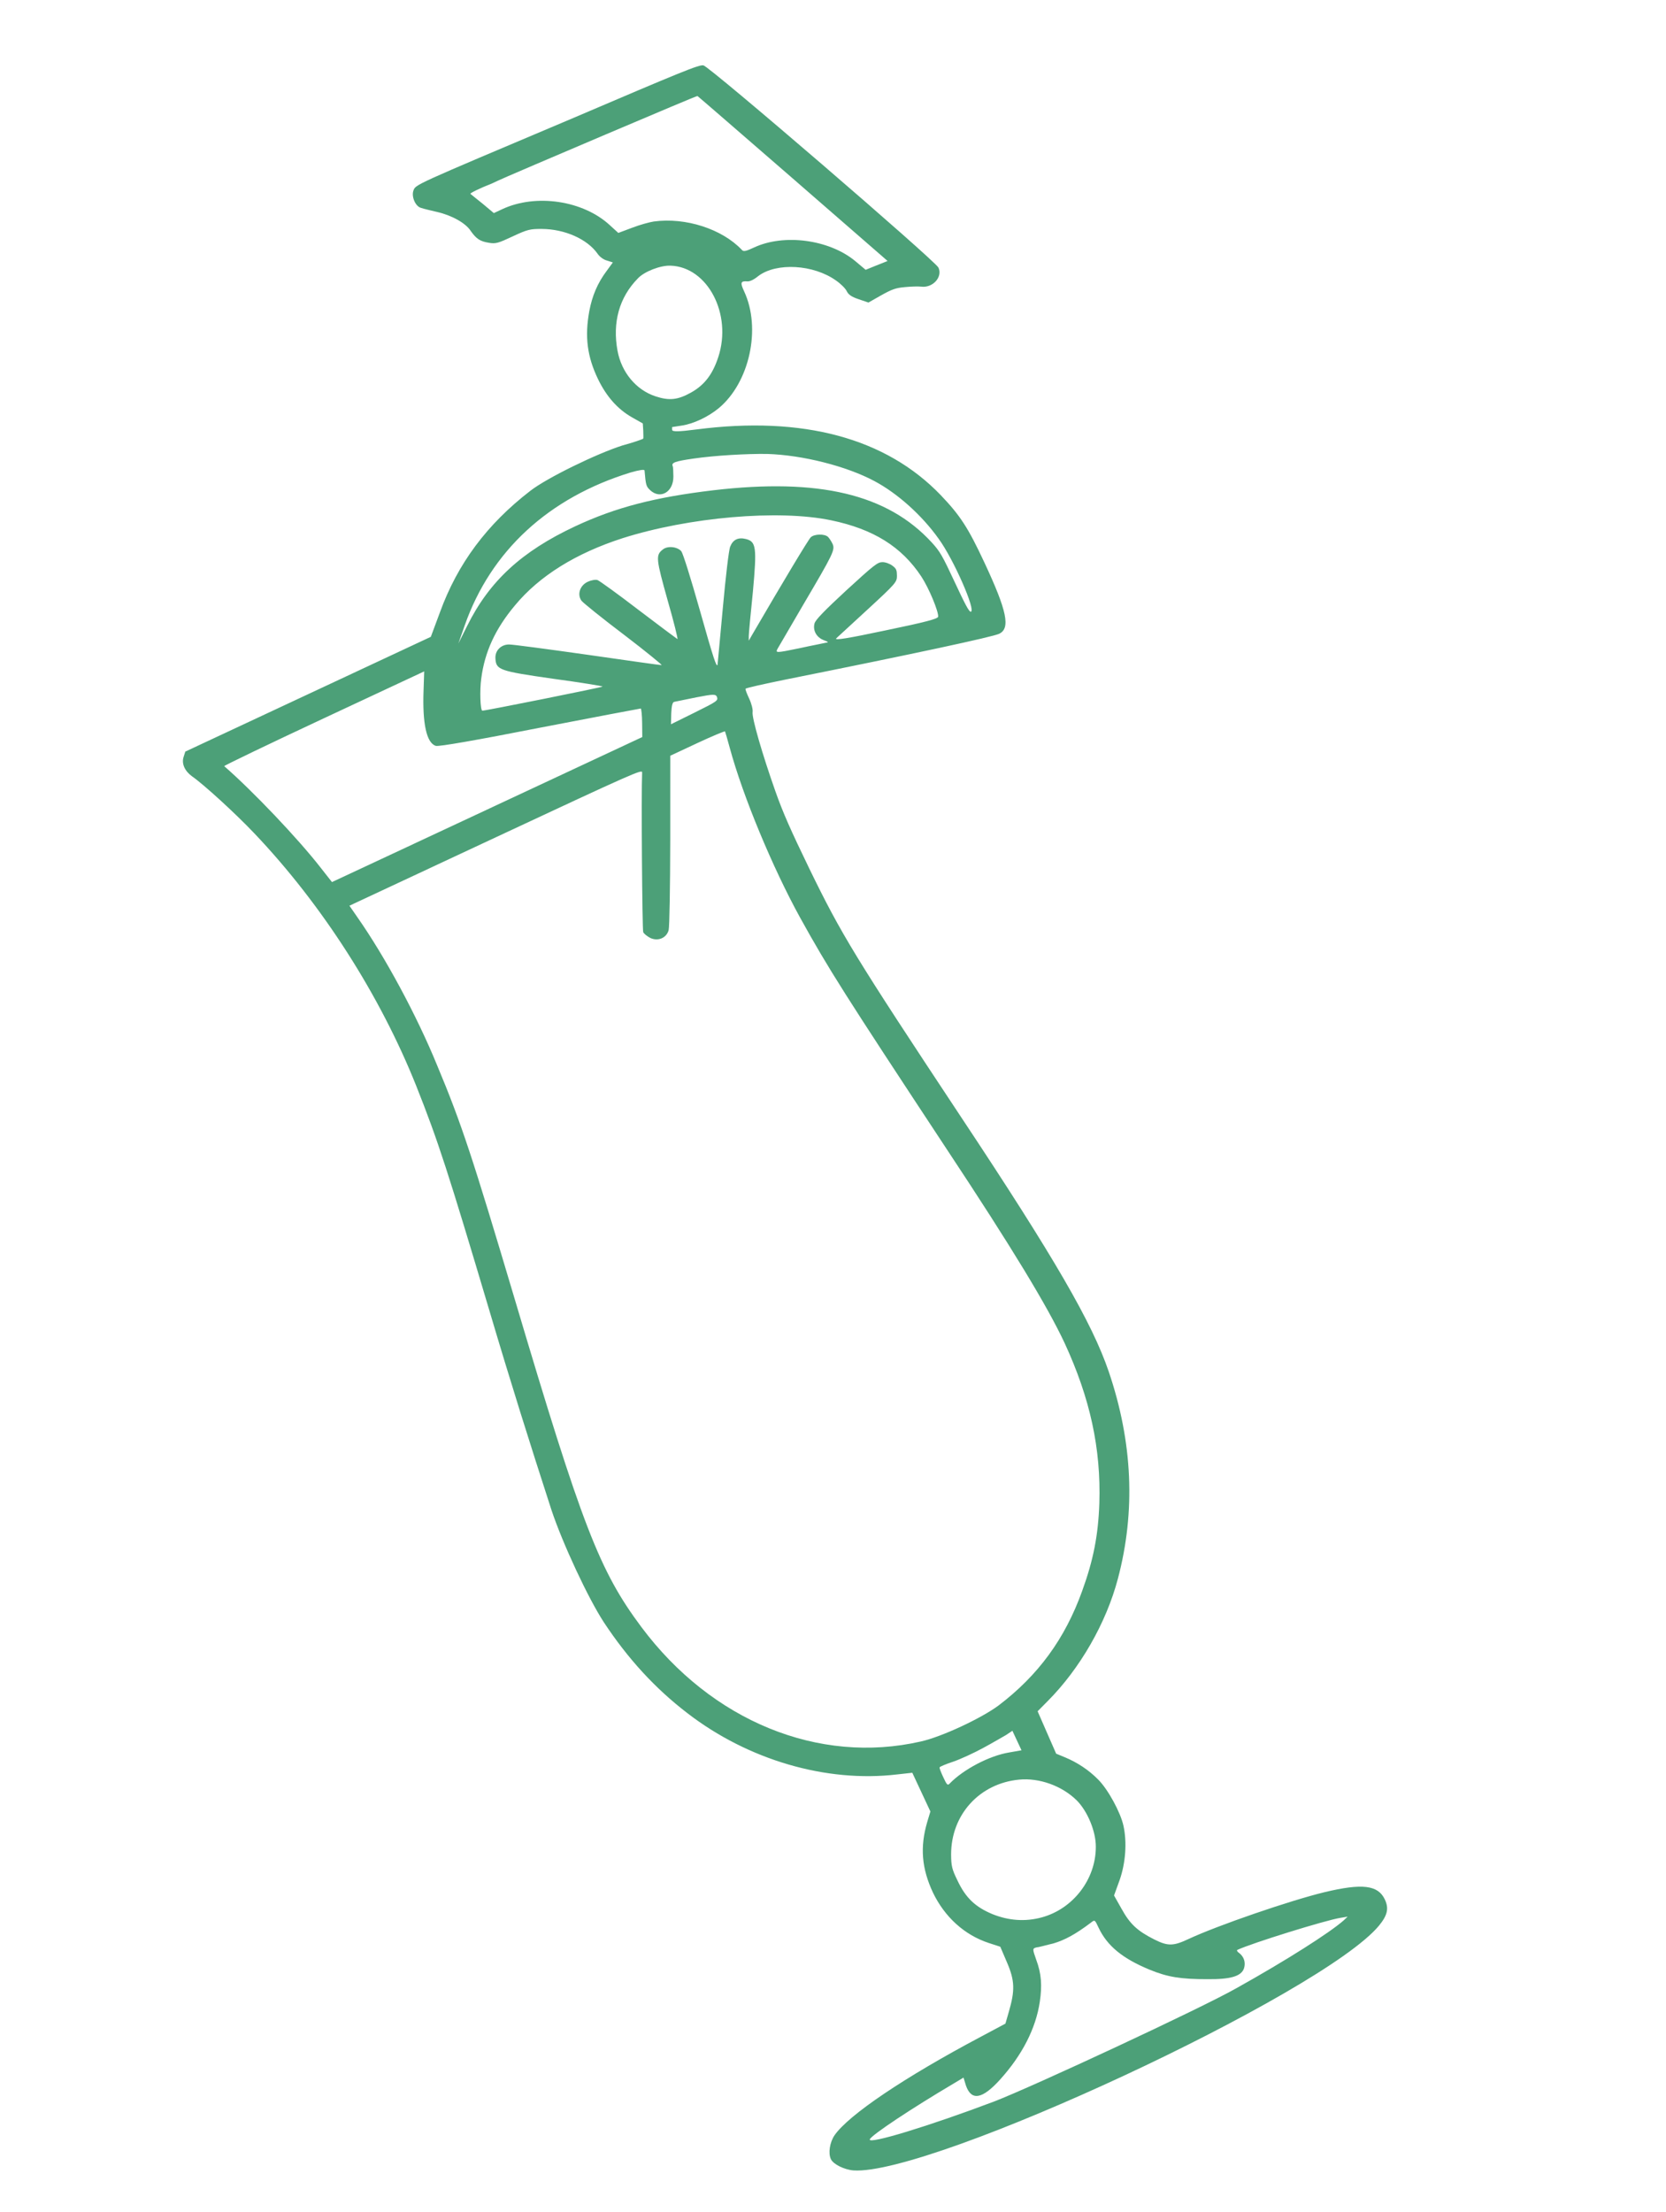 <svg width="107" height="142" viewBox="0 0 107 142" fill="none" xmlns="http://www.w3.org/2000/svg">
<path d="M26.551 12.24C26.415 12.613 26.674 13.255 27.047 13.348C27.197 13.402 27.637 13.506 28.076 13.609C28.998 13.818 29.912 14.318 30.233 14.828C30.596 15.339 30.834 15.495 31.391 15.585C31.84 15.664 32 15.61 32.931 15.175C33.878 14.732 34.046 14.695 34.79 14.698C36.276 14.704 37.713 15.352 38.373 16.28C38.518 16.501 38.789 16.684 38.996 16.731L39.361 16.849L38.971 17.382C38.373 18.177 38.034 18.995 37.849 19.967C37.547 21.613 37.713 22.896 38.41 24.343C38.949 25.452 39.654 26.256 40.584 26.79L41.284 27.185L41.313 27.645C41.315 27.912 41.334 28.13 41.308 28.163C41.299 28.188 40.717 28.398 39.985 28.596C38.333 29.12 35.143 30.673 34.068 31.505C31.279 33.653 29.391 36.184 28.255 39.312L27.67 40.884L19.786 44.568L11.902 48.252L11.793 48.591C11.648 49.03 11.869 49.504 12.336 49.842C13.066 50.346 15.114 52.213 16.333 53.499C20.706 58.093 24.419 63.922 26.73 69.707C28.147 73.27 28.78 75.241 31.427 84.125C32.822 88.832 34.024 92.641 35.422 96.955C36.15 99.13 37.778 102.615 38.79 104.162C40.332 106.492 42.061 108.385 44.149 109.986C48.046 112.988 53.062 114.458 57.612 113.919L58.593 113.811L59.178 115.063L59.755 116.298L59.553 116.969C59.075 118.594 59.198 119.959 59.917 121.499C60.669 123.064 61.934 124.226 63.516 124.744L64.244 124.98L64.677 125.994C65.181 127.161 65.189 127.796 64.794 129.155L64.573 129.918L63.005 130.754C58.082 133.363 54.509 135.775 53.597 137.087C53.293 137.539 53.182 138.229 53.364 138.618C53.515 138.94 54.215 139.293 54.816 139.342C59.836 139.676 84.925 127.994 88.558 123.637C89.11 122.967 89.214 122.527 88.945 121.952C88.51 121.021 87.503 120.894 85.056 121.481C82.853 122.015 78.199 123.613 76.338 124.483C75.357 124.941 75.014 124.957 74.123 124.507C73.043 123.961 72.571 123.522 72.029 122.539L71.55 121.69L71.91 120.697C72.29 119.613 72.392 118.287 72.153 117.203C71.967 116.363 71.171 114.88 70.52 114.236C69.934 113.644 69.212 113.157 68.394 112.818L67.832 112.586L67.233 111.217L66.642 109.864L67.286 109.213C69.363 107.129 71.045 104.2 71.797 101.354C72.939 97.049 72.756 92.599 71.206 88.047C70.144 84.936 67.756 80.795 61.707 71.687C54.92 61.44 54.055 60.03 51.979 55.765C50.791 53.31 50.294 52.203 49.789 50.769C48.958 48.416 48.284 46.093 48.336 45.718C48.365 45.56 48.267 45.173 48.117 44.852C47.966 44.53 47.865 44.269 47.883 44.219C47.901 44.169 49.077 43.908 50.489 43.62C58.82 41.953 63.744 40.889 64.167 40.691C64.912 40.343 64.674 39.218 63.227 36.121C62.176 33.871 61.67 33.097 60.418 31.786C56.89 28.117 51.564 26.689 44.741 27.569C43.575 27.722 43.183 27.72 43.169 27.602C43.163 27.502 43.166 27.418 43.166 27.418C43.166 27.418 43.434 27.375 43.761 27.326C44.516 27.22 45.48 26.77 46.164 26.203C48.137 24.56 48.906 21.088 47.791 18.702C47.531 18.144 47.559 18.028 48.009 18.065C48.176 18.069 48.413 17.959 48.711 17.716C49.871 16.844 52.24 16.974 53.691 18.007C53.995 18.215 54.304 18.524 54.383 18.694C54.486 18.913 54.699 19.061 55.138 19.206L55.776 19.424L56.59 18.961C57.277 18.578 57.522 18.484 58.116 18.433C58.51 18.393 58.978 18.381 59.153 18.402C59.902 18.506 60.556 17.788 60.272 17.179C60.066 16.739 45.552 4.248 45.177 4.197C44.903 4.139 43.796 4.594 36.614 7.662C26.492 11.938 26.695 11.843 26.551 12.24ZM38.919 8.625C42.138 7.266 44.783 6.133 44.799 6.167C44.881 6.211 56.992 16.733 57 16.75C57.008 16.767 56.687 16.875 56.29 17.04L55.597 17.322L54.919 16.753C53.243 15.372 50.346 14.994 48.434 15.887C47.893 16.14 47.742 16.17 47.637 16.033C46.377 14.705 44.041 13.941 41.987 14.221C41.718 14.264 41.113 14.423 40.606 14.619L39.712 14.954L39.174 14.464C37.461 12.873 34.424 12.416 32.259 13.428L31.717 13.681L31.006 13.085C30.613 12.774 30.245 12.472 30.213 12.446C30.172 12.403 30.79 12.094 31.592 11.781C32.396 11.385 35.708 10.002 38.919 8.625ZM43.065 17.056C45.452 17.136 47.034 20.169 46.134 22.919C45.77 24.037 45.242 24.717 44.394 25.195C43.529 25.682 42.976 25.734 42.099 25.444C40.856 25.035 39.917 23.907 39.661 22.522C39.325 20.7 39.769 19.091 40.971 17.87C41.384 17.43 42.414 17.031 43.065 17.056ZM40.507 30.331C41.071 30.17 41.381 30.128 41.396 30.204C41.479 31.175 41.502 31.226 41.763 31.475C42.415 32.077 43.256 31.581 43.248 30.595C43.248 30.286 43.231 29.985 43.208 29.934C43.097 29.697 43.366 29.613 44.524 29.443C45.933 29.238 47.983 29.125 49.269 29.143C51.548 29.212 54.377 29.93 56.165 30.888C57.648 31.679 59.206 33.074 60.286 34.59C61.261 35.927 62.702 39.232 62.35 39.273C62.233 39.286 61.947 38.719 61.323 37.383C60.532 35.691 60.381 35.411 59.837 34.82C56.987 31.72 52.586 30.684 45.823 31.474C42.094 31.918 39.57 32.561 36.948 33.786C33.497 35.399 31.424 37.316 30.003 40.185L29.438 41.315L29.845 40.156C31.526 35.372 35.226 31.953 40.507 30.331ZM39.986 34.552C44.24 33.203 50.002 32.696 53.383 33.404C56.1 33.969 57.908 35.103 59.169 37.008C59.667 37.765 60.287 39.268 60.253 39.593C60.233 39.726 59.484 39.932 56.871 40.472C54.452 40.985 53.571 41.128 53.708 40.982C53.811 40.892 54.745 40.023 55.755 39.098C57.528 37.466 57.605 37.367 57.607 36.975C57.6 36.607 57.578 36.514 57.324 36.324C57.16 36.194 56.862 36.086 56.678 36.09C56.369 36.09 56.156 36.251 54.367 37.891C52.971 39.183 52.37 39.793 52.313 40.026C52.193 40.474 52.44 40.915 52.895 41.094C53.193 41.202 53.233 41.245 53.074 41.257C52.965 41.288 52.167 41.434 51.327 41.62C49.823 41.931 49.798 41.922 49.939 41.65C50.027 41.486 50.779 40.227 51.576 38.845C53.518 35.546 53.65 35.299 53.468 34.91C53.389 34.741 53.261 34.554 53.179 34.468C52.959 34.262 52.307 34.278 52.076 34.489C51.93 34.619 50.296 37.34 48.283 40.796L48.09 41.133L48.09 40.824C48.094 40.657 48.212 39.365 48.358 37.958C48.617 35.115 48.56 34.772 47.904 34.604C47.414 34.482 47.076 34.64 46.897 35.095C46.808 35.301 46.602 37.067 46.425 39.026C46.248 40.984 46.087 42.626 46.086 42.667C46.03 42.9 45.821 42.276 44.943 39.162C44.339 37.032 43.869 35.541 43.756 35.387C43.496 35.096 42.864 35.021 42.556 35.289C42.103 35.644 42.139 35.896 42.879 38.539C43.277 39.919 43.556 41.046 43.506 41.028C43.449 40.993 42.31 40.145 41 39.149C39.681 38.136 38.501 37.286 38.377 37.241C38.253 37.196 37.967 37.247 37.748 37.35C37.24 37.587 37.057 38.167 37.347 38.568C37.453 38.704 38.679 39.697 40.08 40.754C41.488 41.827 42.559 42.708 42.493 42.697C42.417 42.712 40.27 42.396 37.732 42.036C35.193 41.677 32.929 41.374 32.703 41.377C32.185 41.371 31.791 41.762 31.819 42.264C31.858 43.008 32.056 43.08 35.502 43.573C37.283 43.812 38.714 44.051 38.705 44.076C38.687 44.125 31.111 45.645 30.978 45.625C30.845 45.605 30.804 44.325 30.907 43.576C31.128 41.844 31.819 40.367 33.062 38.88C34.641 36.967 36.994 35.517 39.986 34.552ZM27.204 44.297C27.121 46.458 27.397 47.711 27.994 47.885C28.185 47.94 30.568 47.527 34.683 46.718C38.202 46.042 41.116 45.485 41.157 45.486C41.19 45.512 41.238 45.922 41.241 46.415L41.251 47.318L31.286 51.974L21.321 56.63L20.61 55.726C19.155 53.849 16.205 50.755 14.4 49.187C14.368 49.161 17.228 47.783 20.781 46.123L27.244 43.103L27.204 44.297ZM44.719 44.77C45.852 44.549 45.977 44.553 46.055 44.764C46.117 44.982 46.057 45.031 44.601 45.753L43.094 46.498L43.112 45.788C43.134 45.304 43.19 45.072 43.307 45.058C43.383 45.044 44.021 44.91 44.719 44.77ZM41.241 49.59C41.18 50.917 41.248 59.707 41.311 59.843C41.366 59.961 41.587 60.126 41.777 60.222C42.273 60.445 42.805 60.216 42.943 59.719C42.999 59.528 43.042 56.931 43.047 53.94L43.048 48.519L44.791 47.704C45.755 47.254 46.55 46.924 46.565 46.958C46.589 47.008 46.719 47.463 46.864 47.993C47.716 51.14 49.64 55.744 51.394 58.924C53.228 62.231 54.166 63.709 60.816 73.794C65.017 80.138 67.282 83.882 68.38 86.234C70.016 89.778 70.716 92.996 70.606 96.51C70.534 98.564 70.225 100.151 69.504 102.137C68.403 105.207 66.678 107.559 64.138 109.488C63.021 110.319 60.483 111.505 59.139 111.804C52.583 113.301 45.706 110.495 41.196 104.46C38.502 100.855 37.391 97.993 33.043 83.35C30.358 74.339 29.663 72.19 28.076 68.397C26.766 65.196 24.744 61.441 22.949 58.879L22.442 58.147L31.848 53.752C40.764 49.586 41.246 49.381 41.241 49.59ZM63.129 112.227C63.722 111.909 64.368 111.525 64.613 111.389L65.022 111.116L65.314 111.742L65.607 112.368L64.826 112.506C63.542 112.714 61.873 113.597 60.997 114.501C60.859 114.648 60.811 114.588 60.582 114.098C60.439 113.793 60.322 113.498 60.348 113.465C60.349 113.423 60.763 113.25 61.209 113.103C61.69 112.941 62.553 112.538 63.129 112.227ZM65.456 114.252C66.738 114.127 68.195 114.642 69.147 115.578C69.839 116.265 70.389 117.574 70.38 118.568C70.383 120.649 68.921 122.548 66.909 123.096C65.849 123.385 64.782 123.307 63.74 122.887C62.641 122.431 62.014 121.838 61.492 120.722C61.135 120.002 61.091 119.775 61.085 119.057C61.086 116.5 62.91 114.494 65.456 114.252ZM67.65 124.77C68.374 124.555 69.052 124.197 70.058 123.439C70.314 123.237 70.314 123.237 70.551 123.744C71.105 124.928 72.102 125.74 73.838 126.455C74.987 126.928 75.835 127.067 77.564 127.063C79.034 127.077 79.725 126.878 79.897 126.365C80.015 126 79.9 125.621 79.581 125.379C79.466 125.309 79.418 125.208 79.469 125.184C80.416 124.741 85.134 123.279 86.073 123.129L86.552 123.049L86.295 123.293C85.388 124.088 82.609 125.86 79.387 127.655C77.122 128.94 66.303 133.974 63.839 134.92C59.687 136.489 55.736 137.695 55.863 137.348C55.945 137.083 58.59 135.332 61.272 133.749L61.883 133.381L62.036 133.886C62.386 134.898 63.091 134.774 64.244 133.493C65.656 131.927 66.528 130.221 66.782 128.515C66.935 127.474 66.888 126.713 66.553 125.819C66.305 125.11 66.297 125.093 66.591 125.018C66.733 125.013 67.222 124.867 67.65 124.77Z" fill="#4CA078"/>
</svg>
